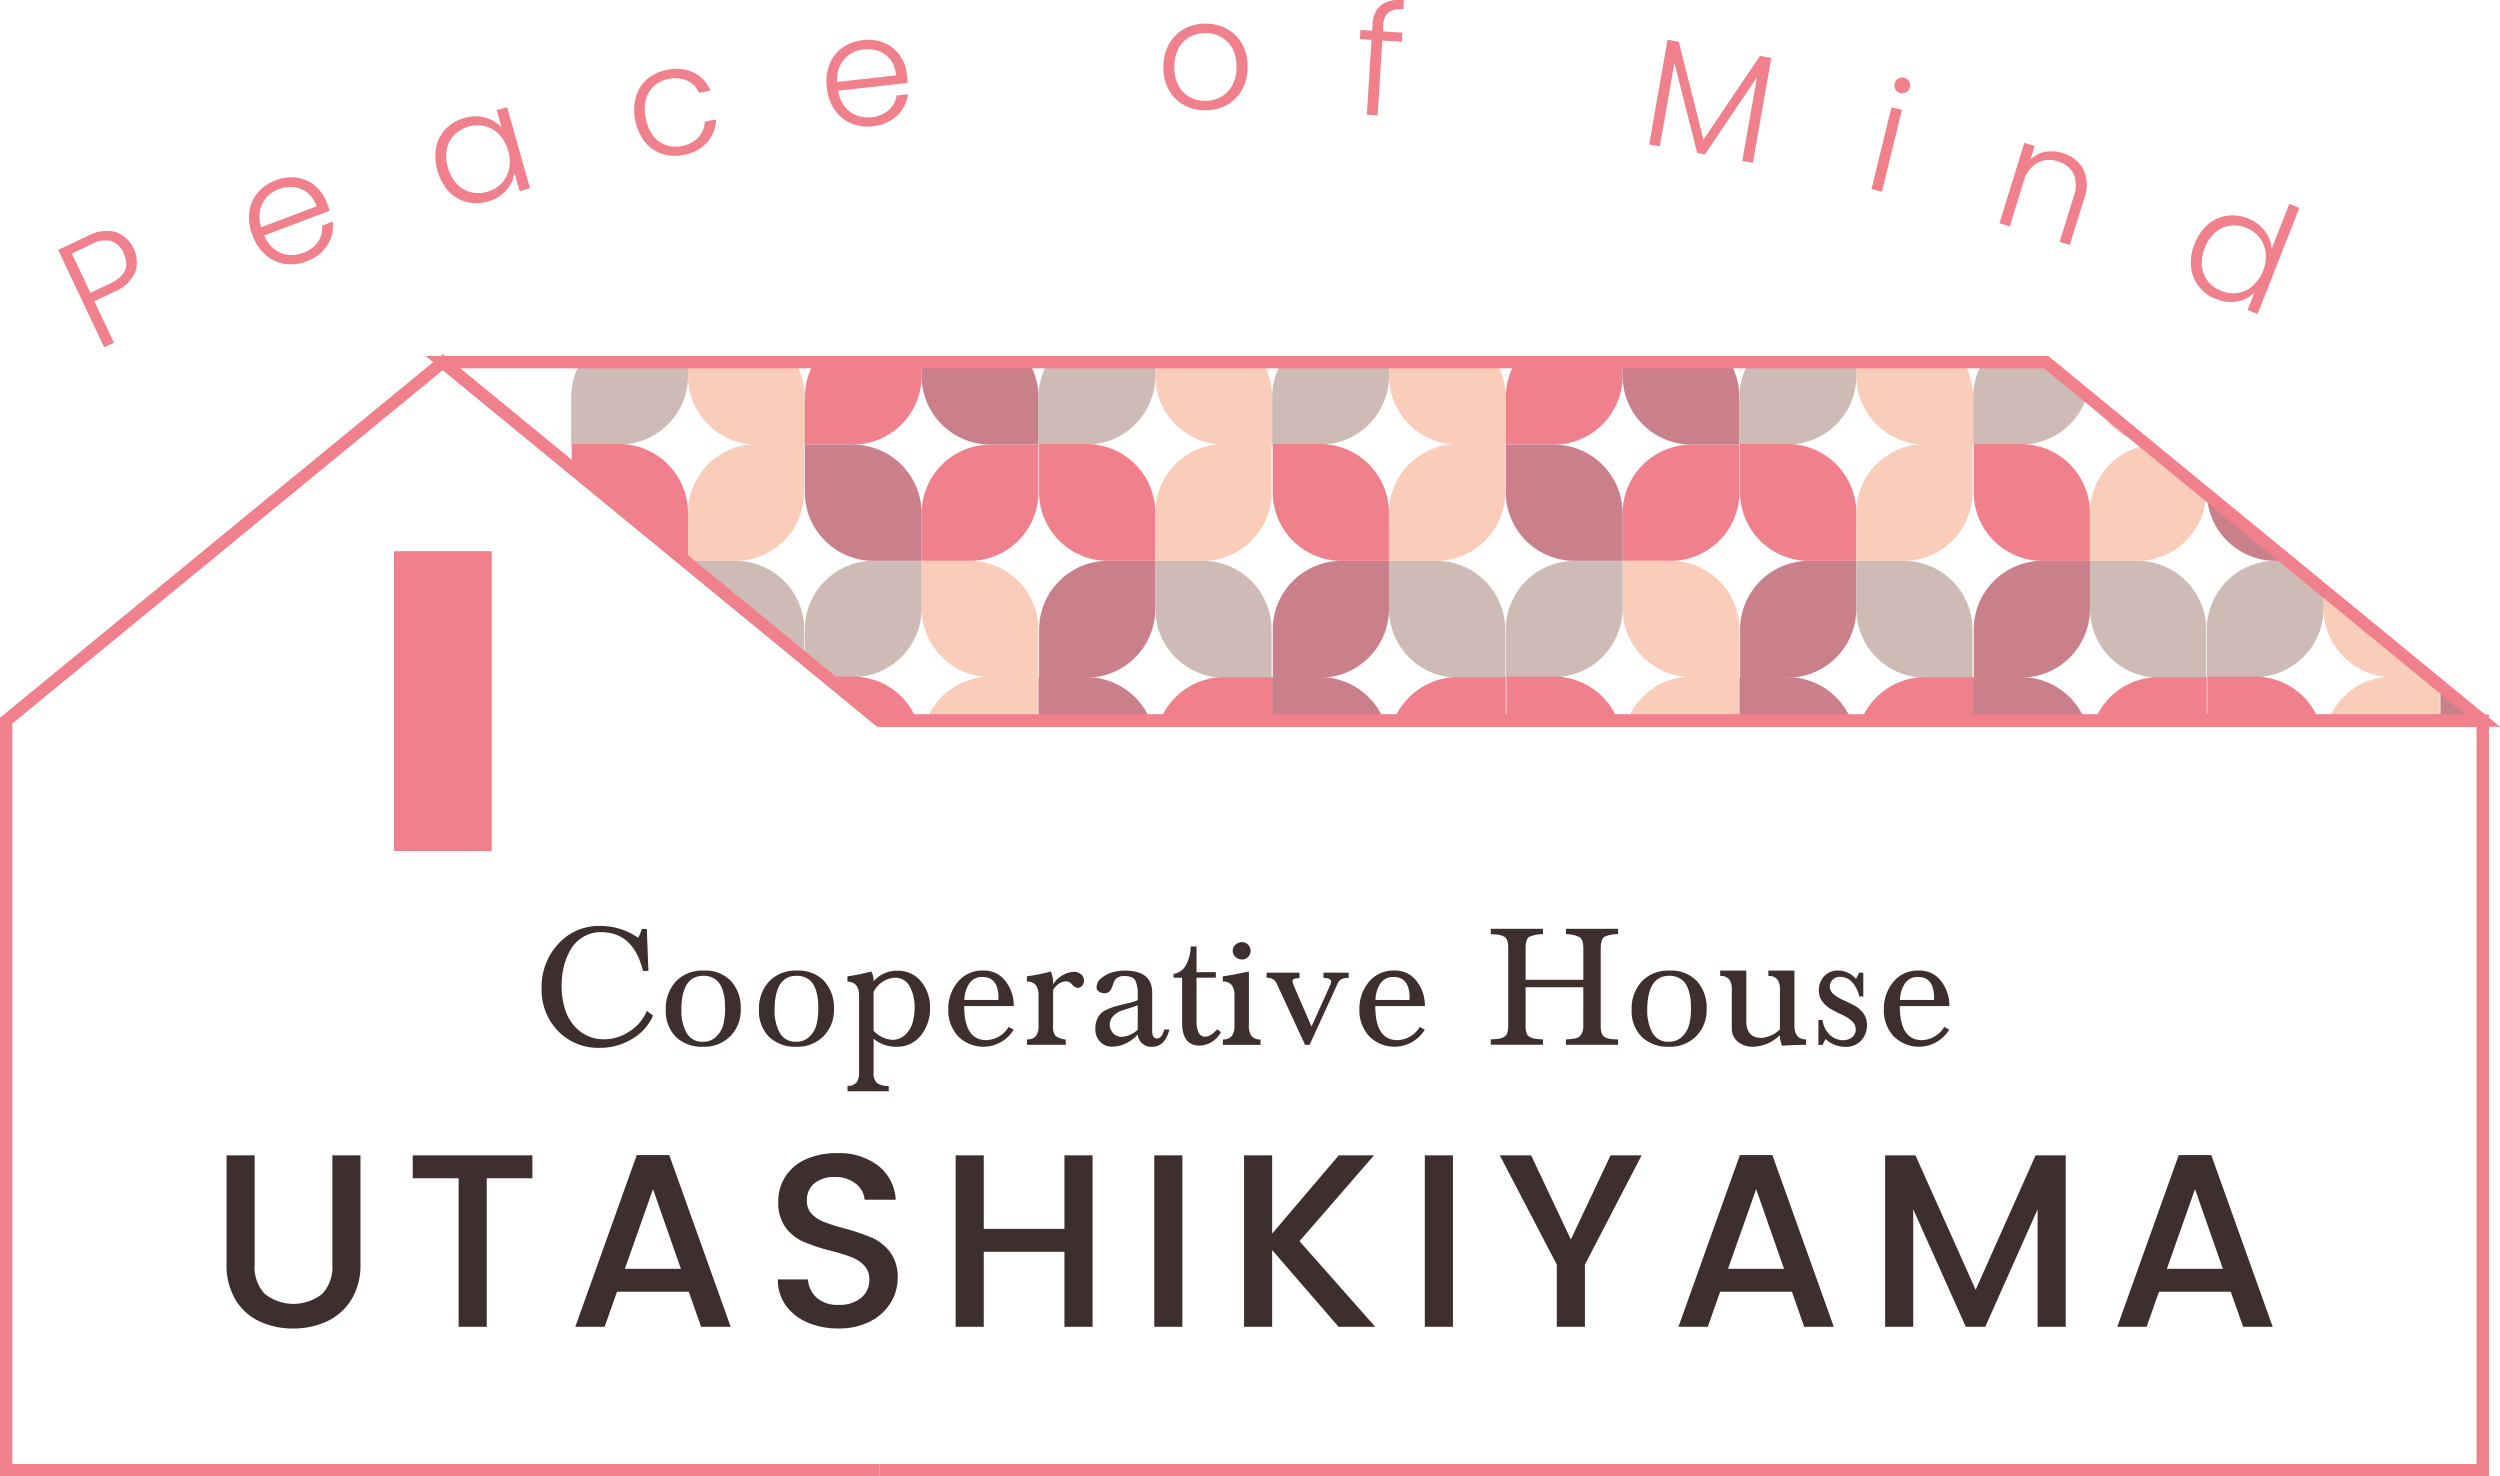 <svg xmlns="http://www.w3.org/2000/svg" xmlns:xlink="http://www.w3.org/1999/xlink" width="307.584" height="181.64" viewBox="0 0 307.584 181.64"><defs><clipPath id="a"><path d="M556.31,293.61H359.06l53.727,44.1h197.25Z" transform="translate(-359.06 -293.61)" fill="none"/></clipPath></defs><g transform="translate(0 0.013)"><g transform="translate(0 -0.013)"><g transform="translate(54.487 44.557)" clip-path="url(#a)"><path d="M8.468,0h5.906V5.836A8.468,8.468,0,0,1,5.906,14.3H0V8.46A8.468,8.468,0,0,1,8.468,0Z" transform="translate(44.531 -4.166) rotate(180)" fill="#f0808b"/><path d="M8.469,0h5.836V5.9a8.468,8.468,0,0,1-8.468,8.468H0V8.463A8.468,8.468,0,0,1,8.469,0Z" transform="translate(44.526 -4.161) rotate(90)" fill="#f9cdb9"/><path d="M463.06,172h5.909a8.468,8.468,0,0,1,8.468,8.468V186.3h-5.909a8.468,8.468,0,0,1-8.468-8.468Z" transform="translate(-447.278 -190.454)" fill="#ca808b"/><path d="M0,0H5.836A8.468,8.468,0,0,1,14.3,8.468v5.908H8.468A8.468,8.468,0,0,1,0,5.908V0Z" transform="translate(15.787 10.146) rotate(-90)" fill="#cebbb6"/><path d="M660.976,266.21h5.908v5.836a8.468,8.468,0,0,1-8.468,8.468H652.51v-5.838a8.467,8.467,0,0,1,8.465-8.466Z" transform="translate(-607.979 -270.368)" fill="#f0808b"/><path d="M8.466,0H14.3V5.908a8.468,8.468,0,0,1-8.468,8.468H0V8.466A8.467,8.467,0,0,1,8.465,0Z" transform="translate(44.531 -4.159) rotate(-90)" fill="#f9cdb9"/><path d="M0,0H5.912A8.468,8.468,0,0,1,14.38,8.468V14.3H8.468A8.468,8.468,0,0,1,0,5.836V0Z" transform="translate(73.283 10.144) rotate(180)" fill="#ca808b"/><path d="M0,0H5.836A8.468,8.468,0,0,1,14.3,8.468v5.908H8.468A8.468,8.468,0,0,1,0,5.908Z" transform="translate(73.278 -18.462) rotate(90)" fill="#cebbb6"/><path d="M8.468,0h5.908V5.836A8.468,8.468,0,0,1,5.908,14.3H0V8.46A8.468,8.468,0,0,1,8.468,0Z" transform="translate(102.026 -4.166) rotate(180)" fill="#f0808b"/><path d="M8.468,0H14.3V5.9a8.468,8.468,0,0,1-8.468,8.468H0V8.463A8.468,8.468,0,0,1,8.468,0Z" transform="translate(102.023 -4.159) rotate(90)" fill="#f9cdb9"/><path d="M841.942,172h5.908a8.468,8.468,0,0,1,8.468,8.468V186.3h-5.909a8.468,8.468,0,0,1-8.468-8.468V172Z" transform="translate(-768.663 -190.454)" fill="#ca808b"/><path d="M0,0H5.836A8.468,8.468,0,0,1,14.3,8.468v5.908H8.471A8.468,8.468,0,0,1,0,5.908V0Z" transform="translate(73.283 10.144) rotate(-90)" fill="#cebbb6"/><path d="M8.468,0h5.9V5.836A8.468,8.468,0,0,1,5.9,14.3H0V8.463A8.468,8.468,0,0,1,8.468,0Z" transform="translate(30.156 10.073) rotate(90)" fill="#f0808b"/><path d="M566.248,360h5.83v5.908a8.468,8.468,0,0,1-8.468,8.468h-5.83v-5.909A8.467,8.467,0,0,1,566.246,360Z" transform="translate(-527.624 -349.925)" fill="#f9cdb9"/><path d="M0,0H5.908a8.468,8.468,0,0,1,8.468,8.468V14.3H8.468A8.468,8.468,0,0,1,0,5.836V0Z" transform="translate(15.861 38.822) rotate(-90)" fill="#ca808b"/><path d="M0,0H5.836A8.468,8.468,0,0,1,14.3,8.468v5.908H8.468A8.468,8.468,0,0,1,0,5.908Z" transform="translate(44.46 38.822) rotate(180)" fill="#cebbb6"/><path d="M8.463,0h5.908V5.836A8.468,8.468,0,0,1,5.9,14.3H0V8.468A8.468,8.468,0,0,1,8.463,0Z" transform="translate(73.277 24.448) rotate(180)" fill="#f0808b"/><path d="M8.468,0H14.3V5.908a8.468,8.468,0,0,1-8.468,8.468H0V8.468A8.468,8.468,0,0,1,8.468,0Z" transform="translate(73.278 24.448) rotate(90)" fill="#f9cdb9"/><path d="M652.5,360.46h5.908a8.468,8.468,0,0,1,8.468,8.468v5.836h-5.908A8.468,8.468,0,0,1,652.5,366.3Z" transform="translate(-607.971 -350.316)" fill="#ca808b"/><path d="M0,0H5.838a8.468,8.468,0,0,1,8.468,8.468v5.908H8.468A8.468,8.468,0,0,1,0,5.908V0Z" transform="translate(44.529 38.752) rotate(-90)" fill="#cebbb6"/><path d="M8.471,0h5.9V5.836A8.468,8.468,0,0,1,5.906,14.3H0V8.463A8.468,8.468,0,0,1,8.471,0Z" transform="translate(87.652 10.073) rotate(90)" fill="#f0808b"/><path d="M945.138,360h5.836v5.908a8.468,8.468,0,0,1-8.468,8.468H936.67v-5.909A8.467,8.467,0,0,1,945.136,360Z" transform="translate(-849.018 -349.925)" fill="#f9cdb9"/><path d="M0,0H5.908a8.468,8.468,0,0,1,8.468,8.468V14.3h-5.9A8.468,8.468,0,0,1,0,5.836V0Z" transform="translate(73.357 38.822) rotate(-90)" fill="#ca808b"/><path d="M0,0H5.836A8.468,8.468,0,0,1,14.3,8.468v5.908H8.468A8.468,8.468,0,0,1,0,5.908Z" transform="translate(101.956 38.822) rotate(180)" fill="#cebbb6"/><path d="M8.468,0h5.906V5.836A8.468,8.468,0,0,1,5.906,14.3H0V8.463A8.468,8.468,0,0,1,8.468,0Z" transform="translate(44.531 53.05) rotate(180)" fill="#f0808b"/><path d="M8.469,0h5.836V5.908a8.468,8.468,0,0,1-8.468,8.468H0V8.466A8.467,8.467,0,0,1,8.468,0Z" transform="translate(44.529 53.052) rotate(90)" fill="#f9cdb9"/><path d="M463.06,549h5.909a8.468,8.468,0,0,1,8.468,8.468V563.3h-5.909a8.468,8.468,0,0,1-8.468-8.468Z" transform="translate(-447.278 -510.245)" fill="#ca808b"/><path d="M0,0H5.836A8.468,8.468,0,0,1,14.3,8.468v5.908H8.468A8.468,8.468,0,0,1,0,5.908Z" transform="translate(15.783 67.359) rotate(-90)" fill="#cebbb6"/><path d="M8.466,0h5.908V5.836A8.468,8.468,0,0,1,5.906,14.3H0V8.468A8.468,8.468,0,0,1,8.466,0Z" transform="translate(58.905 38.681) rotate(90)" fill="#f0808b"/><path d="M755.693,548.51h5.836v5.908a8.468,8.468,0,0,1-8.468,8.468H747.23v-5.909a8.467,8.467,0,0,1,8.462-8.466Z" transform="translate(-688.325 -509.829)" fill="#f9cdb9"/><path d="M0,0H5.909a8.468,8.468,0,0,1,8.468,8.468V14.3H8.468A8.468,8.468,0,0,1,0,5.836V0Z" transform="translate(44.601 67.43) rotate(-90)" fill="#ca808b"/><path d="M0,0H5.841a8.468,8.468,0,0,1,8.468,8.468v5.908H8.468A8.468,8.468,0,0,1,0,5.908V0Z" transform="translate(73.212 67.428) rotate(180)" fill="#cebbb6"/><path d="M8.468,0h5.908V5.836A8.468,8.468,0,0,1,5.908,14.3H0V8.463A8.468,8.468,0,0,1,8.468,0Z" transform="translate(102.026 53.05) rotate(180)" fill="#f0808b"/><path d="M8.468,0H14.3V5.908a8.468,8.468,0,0,1-8.468,8.468H0V8.466A8.467,8.467,0,0,1,8.466,0Z" transform="translate(102.026 53.053) rotate(90)" fill="#f9cdb9"/><path d="M841.942,549h5.908a8.468,8.468,0,0,1,8.468,8.468V563.3h-5.909a8.468,8.468,0,0,1-8.468-8.468V549Z" transform="translate(-768.663 -510.245)" fill="#ca808b"/><path d="M0,0H5.836A8.468,8.468,0,0,1,14.3,8.468v5.908H8.471A8.468,8.468,0,0,1,0,5.908V0Z" transform="translate(73.278 67.357) rotate(-90)" fill="#cebbb6"/><rect width="86.244" height="85.819" transform="translate(15.782 -18.462)" fill="none"/><path d="M8.468,0h5.908V5.836A8.468,8.468,0,0,1,5.908,14.3H0V8.46A8.468,8.468,0,0,1,8.468,0Z" transform="translate(130.775 -4.166) rotate(180)" fill="#f0808b"/><path d="M8.468,0H14.3V5.9a8.468,8.468,0,0,1-8.468,8.468H0V8.463A8.468,8.468,0,0,1,8.468,0Z" transform="translate(130.77 -4.159) rotate(90)" fill="#f9cdb9"/><path d="M1031.39,172h5.908a8.468,8.468,0,0,1,8.468,8.468V186.3h-5.908a8.468,8.468,0,0,1-8.468-8.468Z" transform="translate(-929.364 -190.454)" fill="#ca808b"/><path d="M0,0H5.836A8.468,8.468,0,0,1,14.3,8.468v5.908H8.468A8.468,8.468,0,0,1,0,5.908Z" transform="translate(102.03 10.144) rotate(-90)" fill="#cebbb6"/><path d="M1229.3,266.21h5.908v5.836a8.468,8.468,0,0,1-8.468,8.468h-5.908v-5.838a8.467,8.467,0,0,1,8.466-8.466Z" transform="translate(-1090.057 -270.368)" fill="#f0808b"/><path d="M8.468,0H14.3V5.908a8.468,8.468,0,0,1-8.468,8.468H0V8.466A8.467,8.467,0,0,1,8.466,0Z" transform="translate(130.775 -4.158) rotate(-90)" fill="#f9cdb9"/><path d="M0,0H5.908a8.468,8.468,0,0,1,8.468,8.468V14.3H8.468A8.468,8.468,0,0,1,0,5.836Z" transform="translate(159.522 10.144) rotate(180)" fill="#ca808b"/><path d="M0,0H5.836A8.468,8.468,0,0,1,14.3,8.468v5.908H8.468A8.468,8.468,0,0,1,0,5.908Z" transform="translate(159.522 -18.462) rotate(90)" fill="#cebbb6"/><path d="M8.468,0h5.908V5.836A8.468,8.468,0,0,1,5.908,14.3H0V8.46A8.468,8.468,0,0,1,8.468,0Z" transform="translate(188.271 -4.166) rotate(180)" fill="#f0808b"/><path d="M8.468,0H14.3V5.9a8.468,8.468,0,0,1-8.468,8.468H0V8.463A8.468,8.468,0,0,1,8.468,0Z" transform="translate(188.266 -4.164) rotate(90)" fill="#f9cdb9"/><path d="M1410.28,172h5.907a8.468,8.468,0,0,1,8.468,8.468V186.3h-5.908a8.468,8.468,0,0,1-8.468-8.468Z" transform="translate(-1250.758 -190.454)" fill="#ca808b"/><path d="M0,0H5.841a8.468,8.468,0,0,1,8.468,8.468v5.908H8.472A8.468,8.468,0,0,1,0,5.908V0Z" transform="translate(159.527 10.144) rotate(-90)" fill="#cebbb6"/><path d="M8.468,0h5.908V5.836A8.468,8.468,0,0,1,5.908,14.3H0V8.463A8.468,8.468,0,0,1,8.468,0Z" transform="translate(116.399 10.073) rotate(90)" fill="#f0808b"/><path d="M1134.578,360h5.836v5.908a8.467,8.467,0,0,1-8.468,8.468h-5.836v-5.909a8.467,8.467,0,0,1,8.466-8.466Z" transform="translate(-1009.711 -349.925)" fill="#f9cdb9"/><path d="M0,0H5.908a8.468,8.468,0,0,1,8.468,8.468V14.3H8.468A8.468,8.468,0,0,1,0,5.836Z" transform="translate(102.105 38.821) rotate(-90)" fill="#ca808b"/><path d="M0,0H5.836A8.468,8.468,0,0,1,14.3,8.468v5.908H8.468A8.468,8.468,0,0,1,0,5.908Z" transform="translate(130.703 38.822) rotate(180)" fill="#cebbb6"/><path d="M8.468,0h5.908V5.836A8.468,8.468,0,0,1,5.908,14.3H0V8.468A8.468,8.468,0,0,1,8.468,0Z" transform="translate(159.524 24.448) rotate(180)" fill="#f0808b"/><path d="M8.475,0H14.3V5.908a8.468,8.468,0,0,1-8.468,8.468H0V8.468A8.468,8.468,0,0,1,8.475,0Z" transform="translate(159.522 24.439) rotate(90)" fill="#f9cdb9"/><path d="M1220.84,360.46h5.908a8.468,8.468,0,0,1,8.468,8.468v5.836h-5.908a8.468,8.468,0,0,1-8.468-8.468Z" transform="translate(-1090.065 -350.316)" fill="#ca808b"/><path d="M0,0H5.836A8.468,8.468,0,0,1,14.3,8.468v5.908H8.468A8.468,8.468,0,0,1,0,5.908Z" transform="translate(130.773 38.751) rotate(-90)" fill="#cebbb6"/><path d="M8.468,0h5.908V5.836A8.468,8.468,0,0,1,5.908,14.3H0V8.463A8.468,8.468,0,0,1,8.468,0Z" transform="translate(173.896 10.073) rotate(90)" fill="#f0808b"/><path d="M1513.468,360h5.836v5.908a8.468,8.468,0,0,1-8.468,8.468H1505v-5.909a8.467,8.467,0,0,1,8.466-8.466Z" transform="translate(-1331.104 -349.925)" fill="#f9cdb9"/><path d="M0,0H5.908a8.468,8.468,0,0,1,8.468,8.468V14.3H8.468A8.468,8.468,0,0,1,0,5.836Z" transform="translate(159.601 38.822) rotate(-90)" fill="#ca808b"/><path d="M0,0H5.836A8.468,8.468,0,0,1,14.3,8.468v5.908H8.468A8.468,8.468,0,0,1,0,5.908Z" transform="translate(188.2 38.822) rotate(180)" fill="#cebbb6"/><path d="M8.468,0h5.908V5.836A8.468,8.468,0,0,1,5.908,14.3H0V8.463A8.468,8.468,0,0,1,8.468,0Z" transform="translate(130.775 53.05) rotate(180)" fill="#f0808b"/><path d="M8.468,0H14.3V5.908a8.468,8.468,0,0,1-8.468,8.468H0V8.466A8.467,8.467,0,0,1,8.466,0Z" transform="translate(130.773 53.053) rotate(90)" fill="#f9cdb9"/><path d="M1031.39,549h5.908a8.468,8.468,0,0,1,8.468,8.468V563.3h-5.908a8.468,8.468,0,0,1-8.468-8.468Z" transform="translate(-929.364 -510.245)" fill="#ca808b"/><path d="M0,0H5.836A8.468,8.468,0,0,1,14.3,8.468v5.908H8.468A8.468,8.468,0,0,1,0,5.908Z" transform="translate(102.027 67.357) rotate(-90)" fill="#cebbb6"/><path d="M8.468,0h5.908V5.836A8.468,8.468,0,0,1,5.908,14.3H0V8.468A8.468,8.468,0,0,1,8.468,0Z" transform="translate(145.148 38.681) rotate(90)" fill="#f0808b"/><path d="M1324.017,548.51h5.836v5.908a8.468,8.468,0,0,1-8.468,8.468h-5.836v-5.909a8.467,8.467,0,0,1,8.466-8.466Z" transform="translate(-1170.403 -509.829)" fill="#f9cdb9"/><path d="M0,0H5.908a8.468,8.468,0,0,1,8.468,8.468V14.3H8.468A8.468,8.468,0,0,1,0,5.836Z" transform="translate(130.844 67.428) rotate(-90)" fill="#ca808b"/><path d="M0,0H5.836A8.468,8.468,0,0,1,14.3,8.468v5.908H8.468A8.468,8.468,0,0,1,0,5.908V0Z" transform="translate(159.454 67.428) rotate(180)" fill="#cebbb6"/><path d="M8.468,0h5.908V5.836A8.468,8.468,0,0,1,5.908,14.3H0V8.463A8.468,8.468,0,0,1,8.468,0Z" transform="translate(188.271 53.05) rotate(180)" fill="#f0808b"/><path d="M8.468,0H14.3V5.908a8.468,8.468,0,0,1-8.468,8.468H0V8.466A8.467,8.467,0,0,1,8.466,0Z" transform="translate(188.27 53.049) rotate(90)" fill="#f9cdb9"/><path d="M1410.28,549h5.907a8.468,8.468,0,0,1,8.468,8.468V563.3h-5.908a8.468,8.468,0,0,1-8.468-8.468Z" transform="translate(-1250.758 -510.245)" fill="#ca808b"/><path d="M0,0H5.841a8.468,8.468,0,0,1,8.468,8.468v5.908H8.472A8.468,8.468,0,0,1,0,5.908V0Z" transform="translate(159.524 67.359) rotate(-90)" fill="#cebbb6"/><rect width="86.244" height="85.819" transform="translate(102.026 -18.462)" fill="none"/><path d="M8.468,0h5.908V5.836A8.468,8.468,0,0,1,5.908,14.3H0V8.46A8.468,8.468,0,0,1,8.468,0Z" transform="translate(217.018 -4.166) rotate(180)" fill="#f0808b"/><path d="M8.468,0H14.3V5.9a8.468,8.468,0,0,1-8.468,8.468H0V8.463A8.468,8.468,0,0,1,8.468,0Z" transform="translate(217.014 -4.158) rotate(90)" fill="#f9cdb9"/><path d="M1599.72,172h5.908a8.468,8.468,0,0,1,8.468,8.468V186.3h-5.908a8.468,8.468,0,0,1-8.468-8.468Z" transform="translate(-1411.45 -190.454)" fill="#ca808b"/><path d="M0,0H5.836A8.468,8.468,0,0,1,14.3,8.468v5.908H8.468A8.468,8.468,0,0,1,0,5.908Z" transform="translate(188.274 10.138) rotate(-90)" fill="#cebbb6"/><path d="M1797.667,266.21h5.908v5.836a8.468,8.468,0,0,1-8.468,8.468H1789.2v-5.838a8.467,8.467,0,0,1,8.466-8.466Z" transform="translate(-1572.177 -270.368)" fill="#f0808b"/><path d="M8.468,0H14.3V5.908a8.468,8.468,0,0,1-8.468,8.468H0V8.466A8.467,8.467,0,0,1,8.466,0Z" transform="translate(217.018 -4.158) rotate(-90)" fill="#f9cdb9"/><path d="M0,0H5.908a8.468,8.468,0,0,1,8.468,8.468V14.3H8.468A8.468,8.468,0,0,1,0,5.836Z" transform="translate(245.766 10.144) rotate(180)" fill="#ca808b"/><path d="M0,0H5.836A8.468,8.468,0,0,1,14.3,8.468v5.908H8.468A8.468,8.468,0,0,1,0,5.908Z" transform="translate(245.766 -18.462) rotate(90)" fill="#cebbb6"/><path d="M8.468,0h5.908V5.836A8.468,8.468,0,0,1,5.908,14.3H0V8.46A8.468,8.468,0,0,1,8.468,0Z" transform="translate(274.515 -4.166) rotate(180)" fill="#f0808b"/><path d="M8.468,0H14.3V5.9a8.468,8.468,0,0,1-8.468,8.468H0V8.463A8.468,8.468,0,0,1,8.468,0Z" transform="translate(274.51 -4.159) rotate(90)" fill="#f9cdb9"/><path d="M1978.61,172h5.908a8.468,8.468,0,0,1,8.468,8.468V186.3h-5.908a8.468,8.468,0,0,1-8.468-8.468Z" transform="translate(-1732.844 -190.454)" fill="#ca808b"/><path d="M0,0H5.836A8.468,8.468,0,0,1,14.3,8.468v5.908H8.468A8.468,8.468,0,0,1,0,5.908V0Z" transform="translate(245.77 10.146) rotate(-90)" fill="#cebbb6"/><path d="M8.46,0h5.908V5.836A8.468,8.468,0,0,1,5.9,14.3H0V8.463A8.468,8.468,0,0,1,8.46,0Z" transform="translate(202.643 10.081) rotate(90)" fill="#f0808b"/><path d="M1702.907,360h5.836v5.908a8.468,8.468,0,0,1-8.468,8.468h-5.836v-5.909a8.467,8.467,0,0,1,8.466-8.466Z" transform="translate(-1491.797 -349.925)" fill="#f9cdb9"/><path d="M0,0H5.908a8.468,8.468,0,0,1,8.468,8.468V14.3H8.468A8.468,8.468,0,0,1,0,5.836Z" transform="translate(188.348 38.816) rotate(-90)" fill="#ca808b"/><path d="M0,0H5.836A8.468,8.468,0,0,1,14.3,8.468v5.908H8.468A8.468,8.468,0,0,1,0,5.908Z" transform="translate(216.947 38.822) rotate(180)" fill="#cebbb6"/><path d="M8.468,0h5.908V5.836A8.468,8.468,0,0,1,5.908,14.3H0V8.468A8.468,8.468,0,0,1,8.468,0Z" transform="translate(245.766 24.448) rotate(180)" fill="#f0808b"/><path d="M8.468,0H14.3V5.908a8.468,8.468,0,0,1-8.468,8.468H0V8.468A8.468,8.468,0,0,1,8.468,0Z" transform="translate(245.767 24.447) rotate(90)" fill="#f9cdb9"/><path d="M1789.17,360.46h5.908a8.468,8.468,0,0,1,8.468,8.468v5.836h-5.9a8.468,8.468,0,0,1-8.468-8.468V360.46Z" transform="translate(-1572.151 -350.316)" fill="#ca808b"/><path d="M0,0H5.836A8.468,8.468,0,0,1,14.3,8.468v5.908H8.468A8.468,8.468,0,0,1,0,5.908V0Z" transform="translate(217.017 38.751) rotate(-90)" fill="#cebbb6"/><path d="M8.468,0h5.908V5.836A8.468,8.468,0,0,1,5.908,14.3H0V8.463A8.468,8.468,0,0,1,8.468,0Z" transform="translate(260.14 10.073) rotate(90)" fill="#f0808b"/><path d="M2081.8,360h5.836v5.908a8.468,8.468,0,0,1-8.468,8.468h-5.836v-5.909A8.467,8.467,0,0,1,2081.8,360Z" transform="translate(-1813.19 -349.925)" fill="#f9cdb9"/><path d="M0,0H5.908a8.468,8.468,0,0,1,8.468,8.468V14.3H8.468A8.468,8.468,0,0,1,0,5.836Z" transform="translate(245.845 38.821) rotate(-90)" fill="#ca808b"/><path d="M0,0H5.836A8.468,8.468,0,0,1,14.3,8.468v5.908H8.468A8.468,8.468,0,0,1,0,5.908Z" transform="translate(274.443 38.822) rotate(180)" fill="#cebbb6"/><path d="M8.468,0h5.908V5.836A8.468,8.468,0,0,1,5.908,14.3H0V8.463A8.468,8.468,0,0,1,8.468,0Z" transform="translate(217.018 53.05) rotate(180)" fill="#f0808b"/><path d="M8.468,0H14.3V5.908a8.468,8.468,0,0,1-8.468,8.468H0V8.466A8.467,8.467,0,0,1,8.466,0Z" transform="translate(217.017 53.055) rotate(90)" fill="#f9cdb9"/><path d="M1599.72,549h5.908a8.468,8.468,0,0,1,8.468,8.468V563.3h-5.908a8.468,8.468,0,0,1-8.468-8.468Z" transform="translate(-1411.45 -510.245)" fill="#ca808b"/><path d="M0,0H5.836A8.468,8.468,0,0,1,14.3,8.468v5.908H8.468A8.468,8.468,0,0,1,0,5.908Z" transform="translate(188.271 67.351) rotate(-90)" fill="#cebbb6"/><path d="M8.468,0h5.908V5.836A8.468,8.468,0,0,1,5.908,14.3H0V8.468A8.468,8.468,0,0,1,8.468,0Z" transform="translate(231.392 38.681) rotate(90)" fill="#f0808b"/><path d="M1892.348,548.51h5.836v5.908a8.468,8.468,0,0,1-8.468,8.468h-5.836v-5.909a8.467,8.467,0,0,1,8.466-8.466Z" transform="translate(-1652.489 -509.829)" fill="#f9cdb9"/><path d="M0,0H5.908a8.468,8.468,0,0,1,8.468,8.468V14.3H8.468A8.468,8.468,0,0,1,0,5.836V0Z" transform="translate(217.088 67.428) rotate(-90)" fill="#ca808b"/><path d="M0,0H5.836A8.468,8.468,0,0,1,14.3,8.468v5.908H8.468A8.468,8.468,0,0,1,0,5.908Z" transform="translate(245.695 67.428) rotate(180)" fill="#cebbb6"/><path d="M8.468,0h5.908V5.836A8.468,8.468,0,0,1,5.908,14.3H0V8.463A8.468,8.468,0,0,1,8.468,0Z" transform="translate(274.515 53.05) rotate(180)" fill="#f0808b"/><path d="M8.468,0H14.3V5.908a8.468,8.468,0,0,1-8.468,8.468H0V8.466A8.467,8.467,0,0,1,8.466,0Z" transform="translate(274.513 53.053) rotate(90)" fill="#f9cdb9"/><path d="M1978.61,549h5.908a8.468,8.468,0,0,1,8.468,8.468V563.3h-5.908a8.468,8.468,0,0,1-8.468-8.468Z" transform="translate(-1732.844 -510.245)" fill="#ca808b"/><path d="M0,0H5.836A8.468,8.468,0,0,1,14.3,8.468v5.908H8.468A8.468,8.468,0,0,1,0,5.908V0Z" transform="translate(245.767 67.359) rotate(-90)" fill="#cebbb6"/><rect width="86.244" height="85.819" transform="translate(188.27 -18.462)" fill="none"/></g><path d="M452.066,751.088l.193,5.159h-.665q-1.178-4.771-5.159-4.771a4.165,4.165,0,0,0-2.235.607,4.351,4.351,0,0,0-1.53,1.572,7.825,7.825,0,0,0-.824,2.1,9.85,9.85,0,0,0-.264,2.285,9.475,9.475,0,0,0,.513,3.2,5.366,5.366,0,0,0,1.744,2.428,4.712,4.712,0,0,0,3.035.983,5.517,5.517,0,0,0,3.106-1,5.4,5.4,0,0,0,2.087-2.493l.769.578a6.252,6.252,0,0,1-2.631,2.909,7.556,7.556,0,0,1-3.894,1.062,6.89,6.89,0,0,1-5.178-2.074,7.268,7.268,0,0,1-2.012-5.264,7.761,7.761,0,0,1,2.033-5.434,6.735,6.735,0,0,1,5.2-2.226A8.1,8.1,0,0,1,451,752.165a6.953,6.953,0,0,0,.47-1.091Z" transform="translate(-372.484 -636.788)" fill="#3e2f2f"/><path d="M549.013,791.645a4.555,4.555,0,0,1-1.284,3.349,4.488,4.488,0,0,1-3.339,1.294,4.585,4.585,0,0,1-3.36-1.214,4.486,4.486,0,0,1-1.241-3.338,4.883,4.883,0,0,1,1.252-3.49,4.453,4.453,0,0,1,3.413-1.326,4.368,4.368,0,0,1,3.36,1.284A4.849,4.849,0,0,1,549.013,791.645Zm-1.926.043q0-.642-.044-1.144a5.56,5.56,0,0,0-.214-1.091,3.309,3.309,0,0,0-.455-.985,2.1,2.1,0,0,0-.78-.652,2.579,2.579,0,0,0-1.188-.256q-2.7,0-2.7,4.258a5.6,5.6,0,0,0,.619,2.718,2.15,2.15,0,0,0,2.055,1.134,2.21,2.21,0,0,0,1.648-.653,3.178,3.178,0,0,0,.845-1.487A7.808,7.808,0,0,0,547.088,791.688Z" transform="translate(-457.877 -667.503)" fill="#3e2f2f"/><path d="M624.592,791.645a4.555,4.555,0,0,1-1.284,3.349,4.488,4.488,0,0,1-3.339,1.294,4.6,4.6,0,0,1-3.358-1.214,4.455,4.455,0,0,1-1.241-3.338,4.883,4.883,0,0,1,1.252-3.49,4.453,4.453,0,0,1,3.413-1.326,4.366,4.366,0,0,1,3.358,1.284A4.849,4.849,0,0,1,624.592,791.645Zm-1.926.043q0-.642-.042-1.144a5.682,5.682,0,0,0-.214-1.091,3.347,3.347,0,0,0-.455-.985,2.1,2.1,0,0,0-.781-.652,2.579,2.579,0,0,0-1.187-.256q-2.7,0-2.7,4.258a5.592,5.592,0,0,0,.621,2.718,2.15,2.15,0,0,0,2.053,1.134,2.21,2.21,0,0,0,1.648-.653,3.166,3.166,0,0,0,.845-1.487,7.8,7.8,0,0,0,.209-1.841Z" transform="translate(-521.988 -667.503)" fill="#3e2f2f"/><path d="M690.316,795.371v4.087a1.724,1.724,0,0,0,.405,1.358,2.554,2.554,0,0,0,1.455.375v.642h-5.07v-.663a1.372,1.372,0,0,0,1.123-.439,2.1,2.1,0,0,0,.3-1.273v-9.393q0-1.669-1.432-1.733v-.642a21.186,21.186,0,0,0,2.93-.6,2.313,2.313,0,0,1,.279,1.214,3.8,3.8,0,0,1,2.909-1.3,3.611,3.611,0,0,1,2.953,1.337,4.961,4.961,0,0,1,1.091,3.241,5.244,5.244,0,0,1-1.112,3.37,3.682,3.682,0,0,1-3.035,1.4A4.223,4.223,0,0,1,690.316,795.371Zm0-.985A3.447,3.447,0,0,0,692.6,795.5a2.225,2.225,0,0,0,1.637-.653,3.361,3.361,0,0,0,.888-1.508,6.948,6.948,0,0,0,.235-1.841,5.292,5.292,0,0,0-.589-2.536,1.989,1.989,0,0,0-1.892-1.1,3.154,3.154,0,0,0-2.568,1.754Z" transform="translate(-582.833 -667.57)" fill="#3e2f2f"/><path d="M776.93,791.264h-6.1q0,4.2,2.731,4.194a3.324,3.324,0,0,0,2.739-1.627l.621.343a4.38,4.38,0,0,1-6.847.8,4.667,4.667,0,0,1-1.2-3.285,5.132,5.132,0,0,1,1.165-3.392,3.862,3.862,0,0,1,3.135-1.4,3.265,3.265,0,0,1,2.732,1.294A4.856,4.856,0,0,1,776.93,791.264Zm-1.9-.748a.449.449,0,0,1,.01-.1.789.789,0,0,0,.011-.117q0-2.612-1.973-2.61a1.833,1.833,0,0,0-1.636.823,3.8,3.8,0,0,0-.589,2Z" transform="translate(-652.203 -667.486)" fill="#3e2f2f"/><path d="M835.826,789.89v4.364a1.822,1.822,0,0,0,.3,1.273,2.589,2.589,0,0,0,1.263.455v.642h-4.776v-.665a1.358,1.358,0,0,0,1.123-.439,2.136,2.136,0,0,0,.3-1.273v-3.674a2.144,2.144,0,0,0-.32-1.273,1.329,1.329,0,0,0-1.112-.455V788.2a21.19,21.19,0,0,0,2.942-.6,3.482,3.482,0,0,1,.279,1.606,3.263,3.263,0,0,1,2.546-1.562,1.352,1.352,0,0,1,.888.3,1,1,0,0,1,.375.8.932.932,0,0,1-.214.589.728.728,0,0,1-.536.294,1.049,1.049,0,0,1-.706-.407,1.049,1.049,0,0,0-.686-.407,1.681,1.681,0,0,0-.951.3A2.292,2.292,0,0,0,835.826,789.89Z" transform="translate(-706.262 -668.08)" fill="#3e2f2f"/><path d="M896.531,794.188h.642q-.534,2.117-2.138,2.125a1.65,1.65,0,0,1-1.756-1.518,4.532,4.532,0,0,1-1.422,1.08,3.823,3.823,0,0,1-1.7.417,1.993,1.993,0,0,1-1.517-.607,2.2,2.2,0,0,1-.578-1.574,2.85,2.85,0,0,1,.331-1.433,2.152,2.152,0,0,1,.942-.877,7.212,7.212,0,0,1,1.214-.472c.405-.114.88-.231,1.422-.352a7.452,7.452,0,0,0,1.305-.4v-.728a3.642,3.642,0,0,0-.3-1.689q-.3-.555-1.366-.557a1.461,1.461,0,0,0-.844.214,1.1,1.1,0,0,0-.428.534c-.079.214-.152.425-.226.631a1.282,1.282,0,0,1-.331.525.879.879,0,0,1-.631.214,1.164,1.164,0,0,1-.64-.2.584.584,0,0,1-.3-.513,1.479,1.479,0,0,1,.642-1.188,3.735,3.735,0,0,1,1.39-.695,5.649,5.649,0,0,1,1.413-.193q3.4,0,3.4,2.718v4.7q0,.9.555.941.621,0,.877-.964A.334.334,0,0,0,896.531,794.188Zm-3.252-2.99c-.2.085-.531.2-.994.341s-.845.272-1.146.385a2.427,2.427,0,0,0-.856.589,1.554,1.554,0,0,0-.455,1,1.6,1.6,0,0,0,.407,1.112,1.4,1.4,0,0,0,1.091.455,3.08,3.08,0,0,0,1.947-.877Z" transform="translate(-753.296 -667.52)" fill="#3e2f2f"/><path d="M956.709,770.467v.684h-2.375v5.521a2.835,2.835,0,0,0,.246,1.2.83.83,0,0,0,.8.536,1.259,1.259,0,0,0,.621-.182,2.81,2.81,0,0,0,.428-.278q.106-.1.47-.455l.428.363a3.055,3.055,0,0,1-2.61,1.648q-2.162,0-2.161-2.824v-5.525H951.51v-.47a2.082,2.082,0,0,0,1.572-1.188,4.716,4.716,0,0,0,.525-2.193h.727v3.167Z" transform="translate(-807.119 -650.861)" fill="#3e2f2f"/><path d="M994.62,767.429v6.654a2.12,2.12,0,0,0,.311,1.273,1.364,1.364,0,0,0,1.123.439v.665H991.41v-.665a1.357,1.357,0,0,0,1.123-.439,2.132,2.132,0,0,0,.311-1.273V770.4a2.137,2.137,0,0,0-.322-1.273,1.322,1.322,0,0,0-1.112-.455v-.642Q992.694,767.858,994.62,767.429Zm-.856-1.477a1.149,1.149,0,0,1-.792-.3,1.015,1.015,0,0,1,0-1.517,1.15,1.15,0,0,1,.792-.311,1.07,1.07,0,0,1,0,2.14Z" transform="translate(-840.964 -647.909)" fill="#3e2f2f"/><path d="M1037.039,788.556v.642q-1.027,0-1.305.578l-3.508,7.66h-.557l-3.551-7.66a1.2,1.2,0,0,0-1.177-.578v-.642h4.044v.642a.608.608,0,0,1-.235.053l-.267.021a.462.462,0,0,0-.225.086.313.313,0,0,0-.129.225,1.965,1.965,0,0,0,.172.621l2.161,4.985,2.311-5.135a2.809,2.809,0,0,0,.106-.385q0-.405-.727-.455l-.214-.021v-.642Z" transform="translate(-871.102 -668.886)" fill="#3e2f2f"/><path d="M1110.233,791.264h-6.1q0,4.2,2.731,4.194a3.324,3.324,0,0,0,2.739-1.627l.621.343a4.38,4.38,0,0,1-6.847.8,4.673,4.673,0,0,1-1.2-3.285,5.129,5.129,0,0,1,1.167-3.392,3.865,3.865,0,0,1,3.135-1.4,3.262,3.262,0,0,1,2.731,1.294A4.856,4.856,0,0,1,1110.233,791.264Zm-1.9-.748a.81.81,0,0,1,.011-.1.8.8,0,0,0,.01-.117q0-2.612-1.973-2.61a1.837,1.837,0,0,0-1.637.823,3.8,3.8,0,0,0-.587,2Z" transform="translate(-934.925 -667.486)" fill="#3e2f2f"/><path d="M1220.039,760.248h-7.1v4.7a3.032,3.032,0,0,0,.117.942.841.841,0,0,0,.455.5,2.282,2.282,0,0,0,.621.2,8.72,8.72,0,0,0,.941.064v.665h-6.419v-.665a9.143,9.143,0,0,0,.951-.064,2.164,2.164,0,0,0,.621-.2.839.839,0,0,0,.455-.5,2.978,2.978,0,0,0,.118-.942v-9.518a2.989,2.989,0,0,0-.118-.93.843.843,0,0,0-.455-.514,2.194,2.194,0,0,0-.631-.2c-.2-.027-.513-.05-.941-.064v-.663h6.427v.663a4.127,4.127,0,0,0-1.648.3q-.492.26-.492,1.413v3.894h7.1v-3.9q0-1.049-.47-1.348a3.713,3.713,0,0,0-1.669-.364v-.663h6.419v.663a4.017,4.017,0,0,0-1.648.3q-.47.26-.492,1.413v9.521a2.836,2.836,0,0,0,.129.953.866.866,0,0,0,.417.5,1.842,1.842,0,0,0,.587.193q.3.043.813.064h.193v.665H1217.9v-.665a7.924,7.924,0,0,0,1.214-.128,1.093,1.093,0,0,0,.653-.455,1.943,1.943,0,0,0,.267-1.124Z" transform="translate(-1025.238 -638.782)" fill="#3e2f2f"/><path d="M1332.122,791.645a4.555,4.555,0,0,1-1.284,3.349,4.488,4.488,0,0,1-3.339,1.294,4.6,4.6,0,0,1-3.358-1.214,4.455,4.455,0,0,1-1.241-3.338,4.883,4.883,0,0,1,1.252-3.49,4.454,4.454,0,0,1,3.413-1.326,4.37,4.37,0,0,1,3.358,1.284A4.841,4.841,0,0,1,1332.122,791.645Zm-1.926.043c0-.428-.015-.809-.042-1.144a5.677,5.677,0,0,0-.214-1.091,3.347,3.347,0,0,0-.455-.985,2.105,2.105,0,0,0-.781-.652,2.58,2.58,0,0,0-1.188-.256q-2.695,0-2.7,4.258a5.593,5.593,0,0,0,.621,2.718,2.15,2.15,0,0,0,2.053,1.134,2.209,2.209,0,0,0,1.648-.653,3.166,3.166,0,0,0,.845-1.487,7.8,7.8,0,0,0,.212-1.841Z" transform="translate(-1122.151 -667.503)" fill="#3e2f2f"/><path d="M1402.3,796.143a3.543,3.543,0,0,1-.278-1.284,4.894,4.894,0,0,1-3.317,1.413,2.82,2.82,0,0,1-1.821-.6,2.032,2.032,0,0,1-.771-1.627v-4.771a2.169,2.169,0,0,0-.3-1.273,1.364,1.364,0,0,0-1.123-.439V786.9h3.21v6.205q0,2.076,1.86,2.076a3.579,3.579,0,0,0,2.276-1.049v-4.856a2.17,2.17,0,0,0-.3-1.273,1.364,1.364,0,0,0-1.123-.438V786.9h3.209v6.76q0,1.691,1.434,1.712v.665Q1403.909,796.037,1402.3,796.143Z" transform="translate(-1183.046 -667.486)" fill="#3e2f2f"/><path d="M1479.817,787.105v2.932h-.493a3.852,3.852,0,0,0-.828-1.7,1.95,1.95,0,0,0-1.552-.718,1.227,1.227,0,0,0-.888.343,1.171,1.171,0,0,0-.354.877,1.194,1.194,0,0,0,.472.92,4.4,4.4,0,0,0,1.134.7q.662.288,1.337.642a3.46,3.46,0,0,1,1.146.962,2.3,2.3,0,0,1,.47,1.445,2.734,2.734,0,0,1-.727,1.973,2.515,2.515,0,0,1-1.926.75,3.546,3.546,0,0,1-2.44-.964l-.364.728h-.513v-3.065h.513a2.963,2.963,0,0,0,.835,1.766,2.337,2.337,0,0,0,1.733.716,1.643,1.643,0,0,0,1.062-.364,1.175,1.175,0,0,0,.455-.962,1.35,1.35,0,0,0-.47-1.017,4.38,4.38,0,0,0-1.134-.75q-.665-.3-1.326-.663a3.572,3.572,0,0,1-1.134-.941,2.115,2.115,0,0,1-.472-1.366,2.529,2.529,0,0,1,.653-1.821,2.325,2.325,0,0,1,1.766-.684,2.89,2.89,0,0,1,2.14,1.027l.405-.771Z" transform="translate(-1250.567 -667.435)" fill="#3e2f2f"/><path d="M1535.458,791.264h-6.1q0,4.2,2.731,4.194a3.308,3.308,0,0,0,2.731-1.627l.621.343a4.38,4.38,0,0,1-6.847.8,4.667,4.667,0,0,1-1.2-3.285,5.132,5.132,0,0,1,1.166-3.392,3.862,3.862,0,0,1,3.135-1.4,3.283,3.283,0,0,1,2.739,1.294A4.855,4.855,0,0,1,1535.458,791.264Zm-1.9-.748a.81.81,0,0,1,.01-.1.815.815,0,0,0,.011-.117q0-2.612-1.973-2.61a1.833,1.833,0,0,0-1.636.823,3.793,3.793,0,0,0-.589,2Z" transform="translate(-1295.618 -667.486)" fill="#3e2f2f"/><path d="M187.11,936.7v13.445a4.791,4.791,0,0,0,1.26,3.612,5.712,5.712,0,0,0,7.041,0,4.794,4.794,0,0,0,1.26-3.612V936.7h3.46v13.384a8.067,8.067,0,0,1-1.123,4.37,6.971,6.971,0,0,1-3,2.671,9.686,9.686,0,0,1-4.158.88,9.584,9.584,0,0,1-4.143-.88,6.791,6.791,0,0,1-2.959-2.671,8.236,8.236,0,0,1-1.093-4.37V936.7Z" transform="translate(-155.781 -794.554)" fill="#3e2f2f"/><path d="M349.36,936.7v2.823h-5.615v18.271h-3.46V939.523H334.64V936.7Z" transform="translate(-283.859 -794.554)" fill="#3e2f2f"/><path d="M480.4,953.314h-8.832l-1.517,4.31H466.44L474,936.5H478l7.557,21.124h-3.642Zm-.971-2.823-3.43-9.8-3.46,9.8Z" transform="translate(-395.658 -794.385)" fill="#3e2f2f"/><path d="M634.276,955.735a6.269,6.269,0,0,1-2.671-2.109,5.354,5.354,0,0,1-.971-3.187h3.7a3.339,3.339,0,0,0,1.077,2.246,3.81,3.81,0,0,0,2.686.88,4.137,4.137,0,0,0,2.792-.865,2.812,2.812,0,0,0,1-2.231,2.441,2.441,0,0,0-.622-1.73,4.16,4.16,0,0,0-1.548-1.032,23.487,23.487,0,0,0-2.565-.789,23.959,23.959,0,0,1-3.354-1.108,5.53,5.53,0,0,1-2.2-1.745,5.043,5.043,0,0,1-.911-3.156,5.615,5.615,0,0,1,.911-3.187,5.816,5.816,0,0,1,2.549-2.094,9.263,9.263,0,0,1,3.794-.728,7.906,7.906,0,0,1,5.023,1.533,5.655,5.655,0,0,1,2.17,4.2h-3.824a2.774,2.774,0,0,0-1.093-1.973,4.027,4.027,0,0,0-2.64-.82,3.747,3.747,0,0,0-2.428.759,2.644,2.644,0,0,0-.941,2.185,2.216,2.216,0,0,0,.592,1.593,4.165,4.165,0,0,0,1.5.986,23.12,23.12,0,0,0,2.489.789,26.193,26.193,0,0,1,3.414,1.153,5.7,5.7,0,0,1,2.246,1.775,5.1,5.1,0,0,1,.926,3.2,5.754,5.754,0,0,1-.866,3.036,6.232,6.232,0,0,1-2.518,2.29,8.306,8.306,0,0,1-3.9.865A9.441,9.441,0,0,1,634.276,955.735Z" transform="translate(-534.934 -793.027)" fill="#3e2f2f"/><path d="M791.65,936.7v21.093h-3.466v-9.226H778.26v9.226H774.8V936.7h3.46v9.044h9.924V936.7Z" transform="translate(-657.224 -794.554)" fill="#3e2f2f"/><path d="M939.29,936.7v21.093h-3.46V936.7Z" transform="translate(-793.818 -794.554)" fill="#3e2f2f"/><path d="M1020.254,957.793l-8.164-9.439v9.439h-3.46V936.7h3.46v9.621l8.195-9.621h4.335l-9.166,10.562,9.317,10.531Z" transform="translate(-855.571 -794.554)" fill="#3e2f2f"/><path d="M1158.66,936.7v21.093h-3.46V936.7Z" transform="translate(-979.899 -794.554)" fill="#3e2f2f"/><path d="M1233.451,936.7l-6.98,13.445v7.648h-3.46v-7.648L1216,936.7h3.854l4.886,10.349,4.886-10.349Z" transform="translate(-1031.473 -794.554)" fill="#3e2f2f"/><path d="M1374.791,953.314h-8.832l-1.517,4.31h-3.612l7.557-21.124h4l7.557,21.124H1376.3Zm-.971-2.823-3.43-9.8-3.46,9.8Z" transform="translate(-1154.325 -794.385)" fill="#3e2f2f"/><path d="M1550.621,936.7v21.093h-3.464V943.347l-6.434,14.447h-2.4l-6.464-14.447v14.447h-3.46V936.7h3.733l7.405,16.541,7.375-16.541Z" transform="translate(-1296.466 -794.554)" fill="#3e2f2f"/><path d="M1730.591,953.314h-8.832l-1.517,4.31h-3.612l7.557-21.124h4.006l7.557,21.124h-3.642Zm-.971-2.823-3.429-9.8-3.46,9.8Z" transform="translate(-1456.132 -794.385)" fill="#3e2f2f"/><path d="M108.214,425.2H0V331.868L54.487,287.14l54.208,44.5-.962,1.173L54.487,289.1,1.517,332.586v91.1h106.7Z" transform="translate(0 -243.565)" fill="#f0808b"/><path d="M911.119,672.987H713.11V671.47H909.6v-90.7H713.11V579.25H911.119Z" transform="translate(-604.896 -491.347)" fill="#f0808b"/><path d="M600.3,334.233H400.657L345.08,288.61H544.723Zm-199.1-1.517H596.062L544.18,290.127H349.317Z" transform="translate(-292.714 -244.812)" fill="#f0808b"/><rect width="12.029" height="36.887" transform="translate(48.472 67.813)" fill="#f0808b"/><path d="M56.627,192.262a4.768,4.768,0,0,1-2.59,2.376l-2.419,1.143,2.414,5.111-1.2.568-5.66-11.988,3.616-1.712a4.765,4.765,0,0,1,3.474-.487,3.955,3.955,0,0,1,2.367,4.99Zm-1.4-2.382a2.606,2.606,0,0,0-1.528-1.5,3.391,3.391,0,0,0-2.428.395l-2.419,1.143,2.284,4.836,2.419-1.141q2.8-1.331,1.672-3.732Z" transform="translate(-40.012 -158.723)" fill="#f0808b"/><path d="M211.816,147.9l-8.043,3.035a4.168,4.168,0,0,0,1.244,1.68,3.352,3.352,0,0,0,1.706.7,3.924,3.924,0,0,0,1.86-.244,3.6,3.6,0,0,0,1.809-1.354,2.93,2.93,0,0,0,.495-1.985l1.313-.5a4.379,4.379,0,0,1-.642,2.883,4.947,4.947,0,0,1-2.58,2,5.232,5.232,0,0,1-2.68.317,4.618,4.618,0,0,1-2.351-1.1,5.8,5.8,0,0,1-1.61-2.4,5.95,5.95,0,0,1-.4-2.873,4.483,4.483,0,0,1,1.027-2.376,5.329,5.329,0,0,1,2.238-1.536,5.052,5.052,0,0,1,2.65-.313,4.448,4.448,0,0,1,2.211,1.018,4.952,4.952,0,0,1,1.413,2.052A10.088,10.088,0,0,1,211.816,147.9Zm-2.731-2.229a3.137,3.137,0,0,0-1.669-.687,4.038,4.038,0,0,0-1.851.253,3.621,3.621,0,0,0-2.024,1.78,3.784,3.784,0,0,0-.135,2.911l6.812-2.58a3.674,3.674,0,0,0-1.14-1.677Z" transform="translate(-171.267 -121.966)" fill="#f0808b"/><path d="M353.009,91.841a4.539,4.539,0,0,1,1.191-2.269,4.983,4.983,0,0,1,2.276-1.323,4.637,4.637,0,0,1,2.64-.036,3.965,3.965,0,0,1,1.962,1.258l-.618-2.19,1.278-.361,2.816,9.965-1.278.366-.624-2.208a4.17,4.17,0,0,1-1.029,2.114,4.581,4.581,0,0,1-2.267,1.366,4.894,4.894,0,0,1-2.618.05,4.6,4.6,0,0,1-2.208-1.328,6.5,6.5,0,0,1-1.524-5.4Zm7.77-1.555a3.651,3.651,0,0,0-1.739-1.026,3.794,3.794,0,0,0-2.011.035,3.945,3.945,0,0,0-1.763,1.012,3.5,3.5,0,0,0-.935,1.751,4.669,4.669,0,0,0,.123,2.276,4.732,4.732,0,0,0,1.09,2.008,3.53,3.53,0,0,0,1.721,1.032,3.874,3.874,0,0,0,2.035-.053,3.809,3.809,0,0,0,1.733-1.021,3.66,3.66,0,0,0,.944-1.78,4.984,4.984,0,0,0-1.2-4.234Z" transform="translate(-299.346 -73.728)" fill="#f0808b"/><path d="M514.3,59.195a4.592,4.592,0,0,1,1.4-2.164A5.13,5.13,0,0,1,518.13,55.9a5.056,5.056,0,0,1,3.281.334,4.292,4.292,0,0,1,2.059,2.229l-1.4.269a2.923,2.923,0,0,0-1.46-1.505,3.673,3.673,0,0,0-2.276-.208,3.739,3.739,0,0,0-1.754.821,3.326,3.326,0,0,0-1.026,1.637,4.882,4.882,0,0,0-.038,2.355,5.05,5.05,0,0,0,.911,2.181,3.307,3.307,0,0,0,1.577,1.146,3.715,3.715,0,0,0,1.933.111,3.662,3.662,0,0,0,2.032-1.039,2.924,2.924,0,0,0,.791-1.959l1.4-.269a4.351,4.351,0,0,1-1.1,2.82,4.993,4.993,0,0,1-2.909,1.546,5.1,5.1,0,0,1-2.675-.152,4.6,4.6,0,0,1-2.1-1.487,6.483,6.483,0,0,1-1.07-5.53Z" transform="translate(-436.062 -47.306)" fill="#f0808b"/><path d="M680,37.532l-8.54.956a4.18,4.18,0,0,0,.789,1.935,3.36,3.36,0,0,0,1.48,1.1,3.935,3.935,0,0,0,1.857.22,3.651,3.651,0,0,0,2.088-.863,2.929,2.929,0,0,0,.971-1.807l1.4-.152a4.389,4.389,0,0,1-1.337,2.64,4.955,4.955,0,0,1-2.994,1.3,5.214,5.214,0,0,1-2.674-.358,4.618,4.618,0,0,1-2.008-1.646,5.809,5.809,0,0,1-.964-2.731,5.939,5.939,0,0,1,.326-2.883A4.478,4.478,0,0,1,671.98,33.2a5.311,5.311,0,0,1,2.548-.935,5.07,5.07,0,0,1,2.645.352,4.463,4.463,0,0,1,1.882,1.542,4.937,4.937,0,0,1,.864,2.337C679.968,36.943,680,37.291,680,37.532Zm-2.1-2.838a3.147,3.147,0,0,0-1.448-1.079,4.026,4.026,0,0,0-1.86-.214,3.621,3.621,0,0,0-2.4,1.225,3.794,3.794,0,0,0-.853,2.786l7.238-.81A3.68,3.68,0,0,0,677.9,34.694Z" transform="translate(-568.335 -27.329)" fill="#f0808b"/><path d="M945.668,29.11a4.73,4.73,0,0,1-1.821-1.883,5.671,5.671,0,0,1-.637-2.824,5.615,5.615,0,0,1,.724-2.809,4.778,4.778,0,0,1,1.883-1.835,5.329,5.329,0,0,1,2.645-.621,5.39,5.39,0,0,1,2.638.689,4.69,4.69,0,0,1,1.834,1.881,5.683,5.683,0,0,1,.637,2.826,5.624,5.624,0,0,1-.719,2.8,4.718,4.718,0,0,1-1.9,1.844,5.439,5.439,0,0,1-2.663.621,5.275,5.275,0,0,1-2.619-.687Zm4.536-.91a3.56,3.56,0,0,0,1.431-1.385,4.563,4.563,0,0,0,.571-2.3,4.606,4.606,0,0,0-.5-2.311,3.49,3.49,0,0,0-1.385-1.42,4.1,4.1,0,0,0-3.794-.049,3.417,3.417,0,0,0-1.413,1.385,4.648,4.648,0,0,0-.551,2.3,4.719,4.719,0,0,0,.492,2.311,3.448,3.448,0,0,0,1.366,1.422,3.915,3.915,0,0,0,1.88.489,3.974,3.974,0,0,0,1.906-.44Z" transform="translate(-800.075 -16.231)" fill="#f0808b"/><path d="M1107.687,5.123l-2.4-.152-.584,9.22-1.326-.085.586-9.22-1.438-.091.07-1.117,1.438.091.047-.719a3.237,3.237,0,0,1,1.018-2.428,4.025,4.025,0,0,1,2.842-.616l-.071,1.137a2.616,2.616,0,0,0-1.839.378,2.2,2.2,0,0,0-.625,1.613l-.046.719,2.4.152Z" transform="translate(-935.213 0.013)" fill="#f0808b"/><path d="M1352.113,34.463l-2.262,12.9-1.307-.231,1.806-10.295-6.4,9.489-.953-.178-2.8-11.064-1.8,10.257-1.308-.229,2.263-12.891,1.382.243,3.035,12.047,6.949-10.3Z" transform="translate(-1134.187 -27.329)" fill="#f0808b"/><path d="M1521.065,66.815l-2.455,10.063-1.29-.314,2.457-10.064Zm-.778-2.493a.955.955,0,0,1-.111-.75.928.928,0,0,1,.442-.607.985.985,0,0,1,1.326.325.921.921,0,0,1,.112.739.95.95,0,0,1-.443.607.961.961,0,0,1-1.326-.323Z" transform="translate(-1287.067 -53.296)" fill="#f0808b"/><path d="M1631.386,118.992a4.449,4.449,0,0,1,.138,3.528l-1.8,5.8-1.25-.388,1.753-5.653a3.61,3.61,0,0,0-.041-2.713,3.02,3.02,0,0,0-1.938-1.534,3.119,3.119,0,0,0-2.563.2,3.942,3.942,0,0,0-1.678,2.4l-1.669,5.4-1.269-.393,3.068-9.893,1.269.393-.523,1.686a3.384,3.384,0,0,1,1.789-.965,4.354,4.354,0,0,1,2.159.152A4.135,4.135,0,0,1,1631.386,118.992Z" transform="translate(-1375.073 -98.175)" fill="#f0808b"/><path d="M1778.377,167.836a4.611,4.611,0,0,1,2.331-1.08,4.994,4.994,0,0,1,2.615.326,4.686,4.686,0,0,1,2.05,1.518,4.058,4.058,0,0,1,.868,2.2l2.168-5.507,1.235.486-5.141,13.063-1.235-.487.847-2.153a3.985,3.985,0,0,1-2.1,1.08,4.608,4.608,0,0,1-2.618-.287,4.943,4.943,0,0,1-2.125-1.552,4.6,4.6,0,0,1-.953-2.393,5.983,5.983,0,0,1,.437-2.845,5.849,5.849,0,0,1,1.618-2.364Zm7.117,3.464a3.642,3.642,0,0,0-.759-1.87,3.793,3.793,0,0,0-1.621-1.19,3.928,3.928,0,0,0-2.017-.263,3.49,3.49,0,0,0-1.8.829,4.675,4.675,0,0,0-1.284,1.889,4.73,4.73,0,0,0-.349,2.258,3.526,3.526,0,0,0,.745,1.863,3.873,3.873,0,0,0,1.651,1.19,3.794,3.794,0,0,0,2,.235,3.641,3.641,0,0,0,1.832-.848,4.974,4.974,0,0,0,1.613-4.1Z" transform="translate(-1506.746 -140.205)" fill="#f0808b"/></g></g></svg>